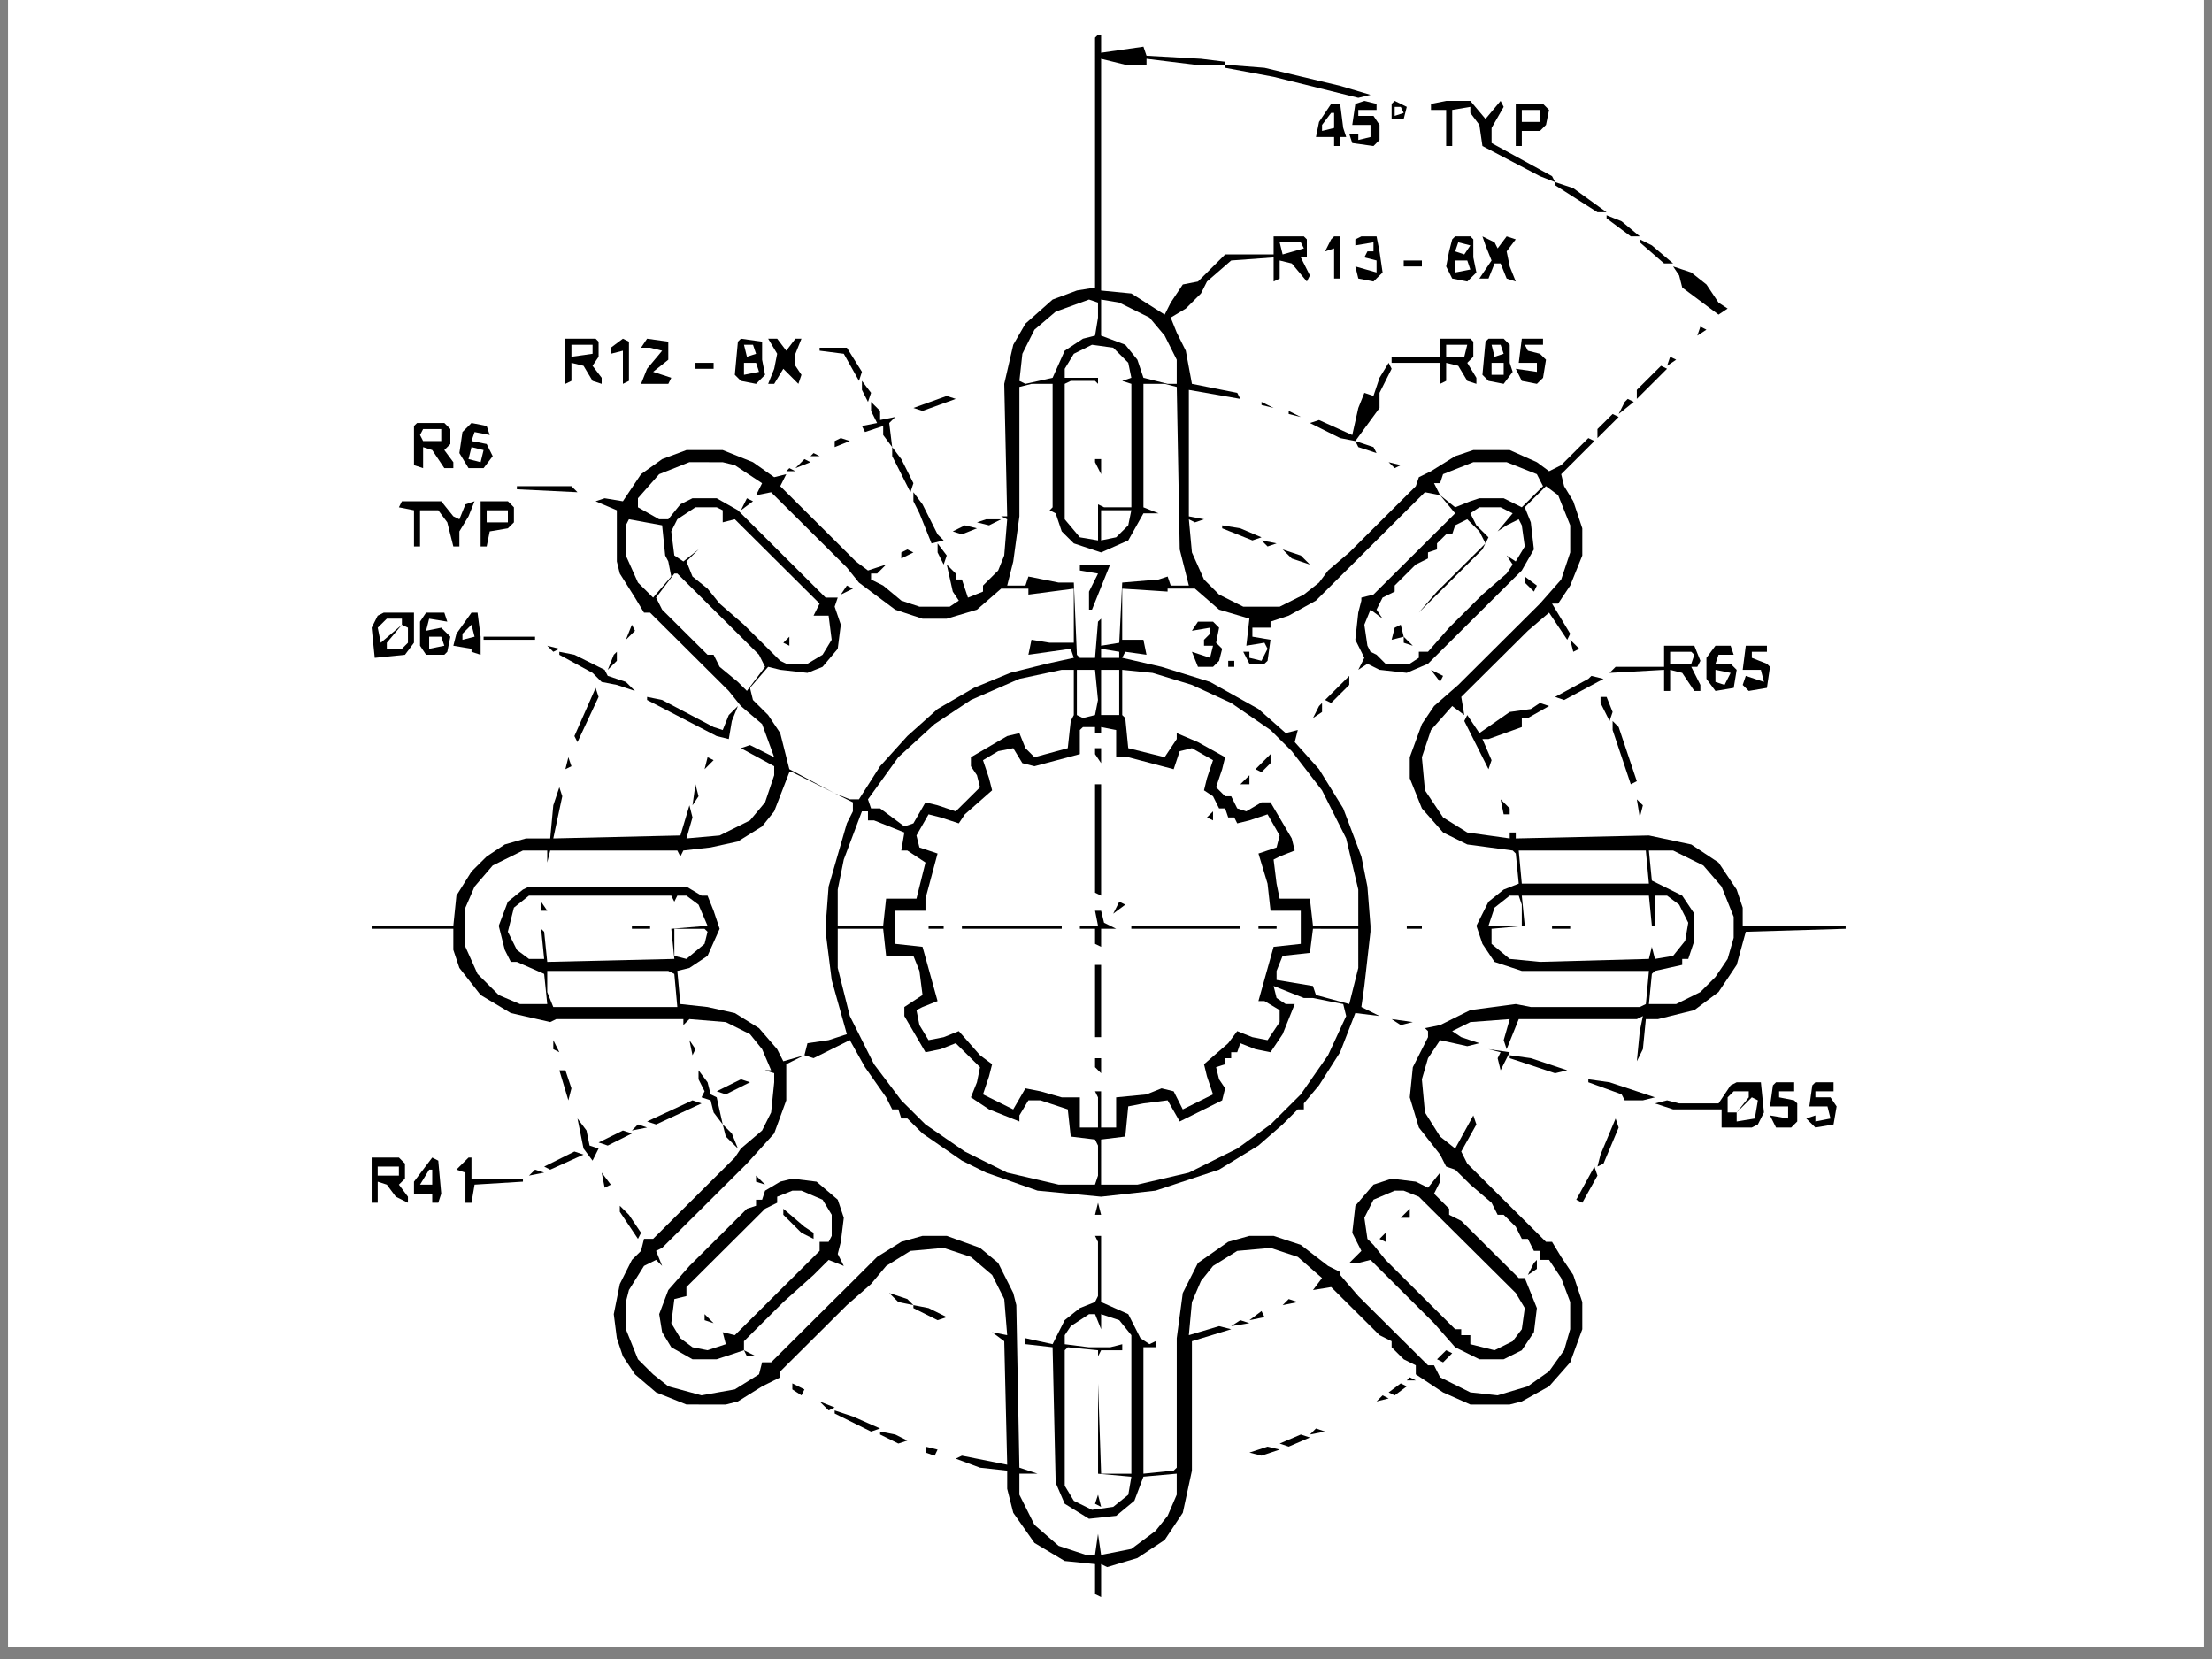 <svg xmlns="http://www.w3.org/2000/svg" width="120" viewBox="0 0 90 67.5" height="90" version="1.0"><rect x="0" y="0" width="90" height="67.5" fill="#808080" stroke="none"/><defs><clipPath id="a"><path d="M.332 0h89.336v67.004H.332zm0 0"/></clipPath></defs><g clip-path="url(#a)" fill="#fff"><path d="M.332 0h89.336v67.004H.332zm0 0"/><path d="M.332 0h89.336v67.004H.332zm0 0"/></g><path d="M44.676 1.41h.125v.735l1.722-.247.125.368 2.215.125.985.12v.122h-1.23l-1.97-.242v.242h-.863l-.984-.242v9.43l1.23.12 1.356.86.246-.489.492-.738.617-.12 1.106-1.102h1.972v-.735h1.23l.122.121v.735h-.246l.37.734-.124.246-.613-.734-.493-.121v.734l-.246.121v-.98l-1.726.125-.985.855-.246.488-.617.614-.613.367.246.613.367.735.25 1.347 1.844.367.125.246-2.094-.367v5.145l.617.12-.37.126-.247-.125.125 1.348.492 1.101.614.613.984.493h1.48l.985-.493.617-.488.367-.492.863-.734 2.707-2.696.125-.367.493-.242.984-.613.738-.247h1.48l1.106.493.496.367.493-.246 1.105-1.102.246.121-1.351 1.348.12.488.372.614.367 1.101v1.106l-.492 1.222-.492.735h-.247l.739 1.226-.121.246-.739-1.105-.863.738-2.71 2.691.124.739-.492-.367-.863.976-.371 1.106.125 1.347.738 1.102.984.613 1.727.242v-.242h.246v.242l5.418-.12 1.722.366 1.11.735.738 1.101.246.735v.738h4.188v.121l-4.063.121-.37 1.348-.74 1.105-.984.735-1.48.367h-.492l-.121 1.222-.246.493.12-1.227.126-.613-.246.125h-4.805l-.492 1.222-.121-.367.246-.855-1.602.12-.738.368.367.246.738.246-.492.121-1.105-.246-.492.735-.25.86.125 1.347.617.98.613.488.738-1.347.125.367-.617 1.102.246.492 3.203 3.183h.246l.372.614.492.734.367 1.102v1.105l-.492 1.348-.86.976-1.109.614-.492.125h-1.602l-1.11-.493-.737-.488-.372-.246v-.367l-.492-.246-.492-.489v-.246l-.492-.246-1.969-1.957-.738.121.367-.488-.984-.86-1.11-.367-1.355.122-.985.613-.492.613-.367.856-.125 1.347 1.23-.367.493.125-1.598.488v5.266l-.371 1.715-.738 1.105-1.11.735-1.23.367-.246-.121v1.343l-.246-.12v-1.223l-1.235-.125-1.23-.735-.863-1.226-.247-.977v-.738l-1.105-.121-.988-.367.25-.121 1.843.367-.12-5.024-.493-.367.613.121-.12-1.469-.493-.98-.863-.734-1.11-.368-1.351.122-.988.613-.614.734-.984.86-2.71 2.695v.242l-.74.367-.984.614-.492.125H27.93l-1.235-.493-.86-.734-.491-.734-.246-.735-.125-.98.246-1.227.492-.98.371-.367.121-.489h.371l3.324-3.308.247-.368.863-.734.367-.734.125-1.227v-.367l-.371-.121h.246l-.367-.86-.492-.609-.985-.492-1.48-.121-.246.242v-.242h-5.172l-.246.12-1.602-.366-1.23-.735-.864-1.101-.246-.735v-.859h-3.324v-.121h3.324l.125-1.227.614-.98.617-.613.738-.489.863-.246h.985l.125-1.347.246-.735.12.367-.366 1.715 5.172-.12.367-1.227.125.492-.246.855 1.351-.12 1.235-.614.613-.734.371-1.102v-.367l-1.355-.735.37-.125.985.493-.492-1.348-.863-.734-.493-.614-3.203-3.187h-.246l-.367-.61-.617-.98-.121-.492v-2.082l-.864-.367.368-.122.742.122.738-1.102.86-.613.988-.367h1.476l1.23.492.864.61.492-.122-.246.488 3.078 3.063.492.367.739-.242-.367.367h-.247v.242l.493.246.738.613.738.247h1.23l.372-.247-.246-.367-.246-1.101.367.367v.242h.25l.246.738.613-.246v-.246l.617-.613.246-.61.121-1.472-.246-.121h.246l-.12-5.39.367-1.59.496-.86 1.105-.98.988-.368.739-.12V1.53zm7.39 8.45.121.492.864-.247-.125-.246zm-7.265 2.328v1.468l.984.371.492.61.246.734.985.246h.37v-.98l-.491-.98-.617-.735-1.23-.61zm-.492 0-1.356.492-.863.734-.492.98-.121 1.102.246.121 1.105-.246.492-1.101.742-.489.493-.125.12-.734v-.61zm.12 1.84-.738.367-.37.609v.367h1.355v.246l-.121-.12h-.989l-.246.12v5.512l.617.734.739.125V20.52l.246.12h1.11v-5.023l-.372-.12.371-.126-.125-.61-.613-.613zm-2.46 1.59-.492.124v5.266l-.25 1.836-.247.98h.743l.12-.367 1.231.246h.617l.125 2.938.121.125h.618l.12-1.473.126-.121v1.101l.738-.12.121-2.45 1.48-.125.368-.121.125.367h.738L48 22.355l-.121-6.613-.492-.125h-.864v5.024l.618.246h-.618l-.617 1.101-1.105.489-1.11-.368-.492-.488-.246-.734-.246-.125.121-.121v-5.024zM28.05 18.804l-1.23.488-.864.98v.368l.863.488h.371l.493-.61.492-.246h.984l.863.489 3.57 3.554h.493l-.125.368.25.734-.125.98-.617.735-.614.246-1.109-.125-.492-.121-.738.855.12.492.618.614.492.734.371 1.469 1.844.98.617.246h.371l.86-1.347 1.109-1.227 1.23-1.101 1.48-.86 1.477-.61 1.477-.37 1.11-.242-.126-.368-1.722.243.125-.61.738.121h.984V23.95l-1.847.242v-.242h-1.11l-.984.856-1.23.367h-.985l-1.11-.367-1.476-1.102-.492-.613-3.082-3.063-.613.121.246-.488-1.11-.734-.492-.121zm31.894 0-1.23.488-.121.367h-.246l.246.488.613.493.617-.246.367-.122h.989l.738.368.863-.86-.25-.488-1.23-.488zm2.957.976-.863.86.246.613.125 1.101-.492.856-3.816 3.797-.864.37-1.11-.124-.491-.246-.371.246.246-.488-.367-.735.12-1.105.126-.488v-.122l.492-.125 3.324-3.304-.613-.739-.617-.12-4.434 4.41-1.11.613-.738.242v.246h-.738v.367l.738.125-.12.856-.126.12h-.613l-.25-.487h.25v.246l.492.12.246-.488-.125-.246-.738.121.125-1.101-1.234-.367-.985-.856h-1.11v.121l-1.847-.12v2.081h.863l.125.61-.863-.121-.125.246 1.602.367 1.972.613 1.97 1.102 1.108.98.493-.125-.125.492.988 1.102.984 1.594.739 1.957.246 1.226.125 1.594v.242l-.25 2.207-.121.856.738.367-.984-.121-.618 1.593-.859 1.348-.617.735v.242h-.246l-.617.613-.985.86-1.601.98-2.586.855-2.215.246-2.586-.246-2.094-.734-.984-.488-1.602-1.106-.617-.61h-.246l-.121-.37h-.25l-.246-.489-.86-1.226-.617-1.102-.492.246-.984.489-.372-.121-.738.367v1.469l-.492 1.347-1.11 1.227-1.722 1.715-.617.613-1.11 1.101-.246.122.246.613-.246-.246-.492.246-.613.98-.125.489v1.105l.492 1.223.617.613.617.488 1.352.367 1.355-.242.985-.613.125-.488h.367l2.465-2.453.617-.61 1.23-1.226.985-.614.863-.242h.985l1.355.488.738.614.614 1.222.125.493.125 6.613.738.246h-.738v.855l.613 1.227.984.855 1.11.368h.37l.122-.856.125.856 1.23-.243.985-.734.492-.613.37-.86v-.855l-1.355.121-.367.98-.742.614-1.105.12-.989-.612-.367-.856-.125-5.512-1.105-.125v-.242l1.105.242.492-.976.617-.492.618-.246.12-.243v-2.207l-.12-.242h.246v2.692l1.105.492.496.98.368.242.246-.12v.245h-.493v5.145l1.23-.125.126-.121v-5.266l.246-1.84.617-1.222 1.23-.86.864-.242h.984l1.106.367 1.11.856.491.246v.121l.739.86 2.836 2.816h.246l.246.488 1.23.613 1.11.121 1.23-.367.863-.61.614-.858.246-.856v-1.105L63.52 52l-.493-.738h-.37v-.367h-.247l-.246-.489h-.246l-.246-.492-.492-.488h-.246l-.246-.489-.864-.738-.617-.61-.367-.124-.246-.488-.864-1.102-.37-1.227.124-1.226.618-1.223v-.246l-.125-.121.617-.125 1.23-.61 1.848-.245.613.12h4.434l.246-.12.125-1.348h-5.172l-1.11-.367-.492-.735-.246-.734.492-.98.618-.493.613-.242-.121-1.226-.125-.122-1.848-.246-.984-.488-.863-.98-.493-1.227v-.855l.493-1.348.496-.734.984-.86 3.324-3.308.864-.98.367-1.102v-1.102l-.492-1.227zm-34.605.86-.738.488-.247.492.125.98.368.243.617-.489-.492.489.246.613.613.492.492.61.989.859 1.476 1.469.246.12h.863l.614-.366.37-.61-.124-.98h-.613l.246-.492-3.45-3.43-.492.125v-.492l-.246-.121zm31.894 0-.367.246.246.488.492.488-.246.492-2.586 2.57.739-.855 1.972-1.96-.25-.489-.492-.492-.492.246-.121.367h-.246l-.371.367v.246l-.367.122v.246l-.497.246-.859.855v.246l-.492.246-.246.489.246.367-.492-.367-.25.613.125.855.125.247.246.12.367.368h.984l.371-.242v-.246h.372l.859-.98 1.355-1.349.985-.855.246-.367-.246-.367.37.242.368-.61-.121-.859-.125-.246-.492.246-.367.246.613-.734-.492-.246zm-15.39.12v1.227l.613-.125.492-.488.125-.613zm-19.211.368-.125.246v1.227l.492 1.101.617.613.738-.859-.12-.613-.126-.242-.125-1.227zm1.848 2.207-.743.98.246.489 1.848 1.836h.246l.246.492.742.613.368.367.738-.98-.246-.492-3.324-3.305zM44.8 26.398v.368h.738v-.246zm-.985.856v1.84l.246.12.493-.12.12-.614-.12-1.226zm.985 0v1.84h.738v-1.84zm.86 0v1.84l.124.12.121 1.227 1.48.368.493-.739v-.242l.863.367 1.106.614-.121.488-.247.734.368.367h.246l.246.493.37.12.618-.366h.367l.864 1.468.12.492-.613.243-.246.125.121.98.125.61h1.23l.126 1.105h1.844v-1.473l-.493-2.082-.984-1.957-1.23-1.593-.864-.86-1.601-1.101-1.598-.735-1.601-.488zm-2.462 0-1.722.367-1.973.86-1.477.98-1.476 1.348-1.235 1.714.125.368h.368l.988.734.367-.125.492-.855.492.12.739.247.988-.98-.125-.489-.246-.367v-.367l1.476-.86.497-.12.246.612.367.368 1.355-.368.121-1.105.125-.242v-1.84zm.864 2.328-.126.121v.98l-1.847.493-.492-.125-.371-.61-.614.122-.617.367.246.734.125.492-1.11.977-.245.367-.739-.242-.492-.125-.492.86.121.487.738.247-.492 1.836v.492h-1.23v1.347l1.11.121.612 2.207-.613.243-.246.125.121.609.371.613.614-.12.617-.247.863.98.492.368-.125.492-.246.734 1.23.61.497-.856.613.121.863.246h.739v1.227h.738v-1.227l-.121-.246h.246v1.473h.613v-1.227l1.234-.12.614-.247.492.121.371.735 1.23-.61-.246-.734-.12-.492.984-.856.367-.492.617.246.617.121.492-.734v-.488l-.617-.368h-.246l.617-2.207 1.106-.12v-1.348h-1.23l-.122-1.102-.37-1.226.737-.247.125-.488-.492-.86-.738.247-.496.121-.121-.242h-.246l-.125-.367h-.246l-.247-.493-.367-.242.121-.492.246-.734-.859-.489-.496.122-.246.734-1.848-.488h-.492v-1.106l-.613-.121v.246h-.246v-.246zm-11.946 1.836-.617 1.594-.492.613-.985.613-1.109.242-1.11.125-.12.243-.125-.243h-5.172l-.121.489v-.489h-.989l-1.23.61-.738.86-.372.855v1.593l.493 1.102.863.86.863.367h1.11l-.125-1.227-1.11-.488h-.246l-.246-.489-.246-.98.371-.98.613-.493.246-.12h6.407l.613.366h.246l.246.614.246.734-.492 1.102-.738.492-.492.12.125 1.349 1.105.12 1.11.247.984.613.738.855.25.493.86-.246.124-.489.86-.125.742-.242-.617-2.207-.246-1.96v-.243l.12-1.594.743-2.574.246-.488v-.367l-2.465-1.227zm2.953 1.594-.738 1.96-.246 1.223v1.473h1.848l.12-1.105h1.235l.367-1.47-.738-.488h-.246l.125-.734-1.234-.492h-.247v-.367zm26.723 1.593.125 1.348h5.172l-.125-1.348zm5.297 0 .12 1.223 1.235.613.493.735v1.101l-.247.739h-.246v.242l-1.11.246-.124.121-.121 1.227h1.11l.984-.489.613-.613.496-.734.246-.86v-.855l-.492-1.227-.742-.86-1.23-.609zm-45.567 1.836-.613.489-.246.98.367.738.492.368h.618l-.125-1.227.125.121.125 1.227 5.172-.121-.125-1.227 1.476-.121-.367-.86-.492-.367h-.371l-.122.246-.125-.246zm39.903 0-.617.489-.246.738h1.355v-.86l-.125-.367zm.492 0 .121 1.227-1.352.121v.613l.739.614 1.23.12 4.434-.12.12-.493.126.493.738-.125.492-.614.125-.734-.37-.734-.493-.368h-.492v1.227h-.125l-.121-1.227zm-34.48 1.348v1.102l.492.125.738-.614.121-.492-.121-.12zm6.648 0v1.594l.492 1.957.984 1.96 1.11 1.47.984.98 1.602 1.102 1.722.859 2.094.488h1.48l.122-.367v-1.223l-.121-.246-.989-.12-.12-1.106-1.11-.367h-.492l-.367.613v.246l-1.235-.492-.738-.489.246-.613.125-.613-.988-.977-.614.242-.617.126-.86-1.473v-.367l.74-.489-.126-.98-.246-.613h-1.11l-.12-1.102zm19.336 0-.125.98-1.11.122-.246.613v.367l1.48.246.122.367 1.355.368.368-1.47V37.79zm-31.156 1.715v.86l.246.609h5.047l-.122-1.348-.246-.121zm29.554.613.121.488.371.247h.368l-.492 1.226-.493.734-.613-.124-.617-.243-.125.367h-.246v.243h-.246v.246l-.368.12.122.493.246.367-.121.489-1.727.859-.492-.86-.985.126-.617.12-.12 1.227-.985.121V48.2h1.476l2.094-.488 1.969-.98 1.355-.981 1.23-1.223 1.11-1.593.738-1.594-.12-.488-1.231-.247h-.371zM44.31 53.47l-.743.488-.246.367v.367l.989.125h.859l.492-.125v.246h-.86l-.124.247v-.246l-1.23-.122-.126.121v5.512l.371.614.739.367.863-.121.613-.493.125-.734-1.355-.121v-3.676l.125 3.676h1.23v-5.637l-.492-.61-.738-.245v.613l-.246-.613zm0 0"/><path d="m49.848 2.633 1.601.125 3.078.734 1.235.367-.496.121-3.446-.855-1.972-.367zM56.746 4.105l.492.243-.125.492h-.492v-.613zm0 .243v.367l.367-.121-.12-.246zM54.16 4.227h.367l.125.98.121.367h-.246v.367h-.246v-.367h-.738l.125-.613zm0 .367-.37.488v.246l.491-.121v-.613zM55.512 4.105l.496.122v.246h-.742v.242h.617l.246.367v.613l-.246.246-.863-.12-.122-.368h.368v.242l.496-.12v-.493h-.742l.125-.855zM58.84 4.105h.984l.617.735.614-.735.125.243-.492.859v.613l2.46 1.348.125.242-.617-.242-2.34-1.227-.125-.859-.367-.488v-.246l-.738.125V5.94h-.246V4.473h-.617v-.246zm0 0"/><path d="M61.672 4.227h1.11l.245.246-.125.609-.246.246h-.738v.613h-.246zm.246.246v.488h.738v-.488zM63.273 7.41l.739.246 1.355.98h-.37l-1.724-1.1zM65.367 8.758l.613.246.739.613h-.367l-.985-.734zM54.281 9.617h.246v1.715h-.246v-1.227l-.367.122.246-.489zM55.39 9.617h.618l.12.61.126.859-.371.367-.617-.121-.121-.492.863.246v-.488l-.496-.125.125-.246h.246v-.368l-.738.125v-.246zM59.207 9.617h.617l.121.121v.735l.125.613-.37.367-.614-.121-.246-.492.12-.613.126-.489zm.125.242-.125.368.371.125.246-.368zm-.125.739v.488l.617-.121-.125-.367zM60.316 9.617l.493.242.125.246.367-.488.37.121-.37.489.125.613.246.613-.371-.121-.246-.613h-.246l-.246.613h-.372l.496-.734-.246-.614zM66.719 9.738l.492.246.863.735h-.367l-.988-.86zM57.113 10.598h.739v.242h-.739zM68.074 10.84l.739.246.617.488.492.739.371.242-.371.246-1.477-1.102-.125-.492zM69.184 13.29l.246.124-.371.242zM23.004 13.781h1.23l.121.121v.614l-.246.367.371.488v.246l-.37-.12-.368-.614-.492-.121v.734l-.246.121zm.246.246v.489l.86-.121v-.368zM25.344 13.781l.246.121v1.594l-.246.121V14.27l-.492.125v-.247zM26.328 13.781l.863.121v.735l-.617.492.738.242-.12.246h-1.11l.246-.613.613-.734-.492-.122h-.367zM30.145 13.781l.863.121v.735l.12.613-.366.367-.617-.12-.247-.247.125-1.348zm.125.246.12.489.372-.121-.125-.368zm0 .735v.488l.613-.121-.121-.367zM31.254 13.781h.367l.371.489.371-.489h.246l-.246.614v.488l.246.367-.125.367-.613-.613-.371.613h-.246l.246-.613.121-.61zM58.594 13.781h1.23l.121.121v.614l-.246.246.371.61v.245l-.37-.12-.368-.614-.492-.121v.734l-.246.121v-.855H56.62v-.246h1.973zm.246.246v.489h.738l.121-.489zM60.563 13.781h.617l.246.246v.735l.12.367-.366.488-.617-.12-.247-.247.125-1.348zm.124.246.122.489.37-.121-.124-.368zm0 .735v.488h.493v-.488zM61.918 13.781h.863v.246h-.742l.125.243.492.125.246.242-.12.734-.25.246-.614-.12-.246-.493.86.125v-.367h-.739zM33.348 14.148h1.109l.613.98-.12.368-.618-1.101-.984-.125zM67.953 14.516l.246.12-.37.247zM28.297 14.762h.738v.242h-.738zM56.5 14.762l.121.242-.492.98v.614l-.984 1.347-.618-.12-1.23-.614.371-.121 1.352.61.246-1.102.246-.614.37.125.247-.738zM67.582 14.883l.246.12-1.23 1.227v-.367zM35.07 15.496l.371.488-.125.368-.246-.489zM39.629 15.863l.492.121zM38.52 16.11l.367.12-1.352.489-.37-.121zM66.227 16.23l.246.122-.614.492.246-.492zM35.441 16.352l.368.367v.37l.617-.124-.246.246.12.98-.366-.492v-.367l-.739.246-.125-.246.617-.121-.246-.492zM51.328 16.352l.492.246-.492-.121zM52.434 16.719l.492.246-.492-.121zM65.613 16.844l.246.12-.863.86v-.367zM16.969 17.21h1.11l.245.247v.61l-.246.245.367.493v.242h-.367l-.492-.735-.371-.12v.855l-.371-.121v-1.594zm.246.247-.125.242.125.246h.738v-.488zM19.184 17.21l.617.122.125.367-.617-.12-.125.366.617.121.246.493-.371.488h-.613l-.372-.613.125-.856zm0 .981-.122.489.493.125.12-.492zM34.21 17.824l.368.121-.617.246v-.246zm0 0"/><path d="m55.145 17.945.738.246.125.243-.742-.243zM36.3 18.191l.372.489.492.98-.121.367-.742-1.468zM33.102 18.434l.246.125h-.371zM32.73 18.68l.247.125-.614.242zM44.555 18.68h.246v.613l-.246-.488zM56.5 18.805l.492.12-.246.122zM32.117 19.047l.246.125h-.37zM21.031 19.781h2.219l.246.246-2.465-.12zM37.164 20.027l.371.493.613 1.222.247.246-.493.121-.492-1.222-.246-.492zM30.39 20.273l.247.122-.492.367zM16.352 20.395h1.601l.492.613.246.12.247-.608.37-.125-.245.613-.372.613v.613h-.246l-.246-.98-.367-.492h-.742v1.472h-.246v-1.472l-.614-.121zM19.555 20.395h1.11l.245.246v.613l-.246.242-.738.125-.125.613h-.246zm.246.367v.492h.863v-.492zM40.121 21.129h.613l-.492.246-.492-.121zM39.258 21.375l.492.121-.613.246-.371-.12zM49.727 21.375l.738.121.863.367-.371.125-1.23-.492zM51.328 21.988l.613.121-.367.125zM38.148 22.11l.372.492-.125.367-.247-.492zM36.918 22.355l.246.122-.492.246v-.246zM52.188 22.355l.738.247.37.367-.737-.246zM43.938 22.969h1.23l-.246.61-.492 1.226h-.121v-.735l.367-.734-.739-.125zM62.04 23.457l.491.367-.12.246-.372-.367zM34.457 23.824l.246.125-.492.242zM15.613 24.926h1.23v1.226l-.366.489-1.23.125-.126-1.227.246-.488zm.125.246-.37.367.124.613.86-.734v-.246zm.614.246-.614.734v.246h.614l.246-.246v-.613zM17.336 24.926h.742l.121.367-.738-.121-.125.492.617-.125.371.367-.125.614-.12.12h-.743l-.246-.367v-.98zm.125.98v.492l.617-.125-.125-.367zM19.184 24.926h.246l.125.98v.735l-.371-.121v-.122l-.739-.125.125-.488zm0 .492-.368.367v.246l.493-.125zM48.742 25.293h.613l.247.246-.122.613.247.246-.125.489-.247.246h-.613l-.246-.613.738.246.121-.493h-.367v-.242l.246-.246v-.246l-.738.125zM25.71 25.418l.126.246-.371.367zM56.992 25.418l.121.488-.492.125.125-.492zM19.676 25.906h2.094v.125h-2.094zM32.117 25.906v.367l-.246-.12zM57.113 25.906l.371.367-.37-.12zM63.887 26.031l.37.367-.245.122zM22.266 26.273l.492.125-.246.122zM67.707 26.273h1.23l.247.614-.125.246h-.246l.37.734v.246h-.246l-.492-.734-.492-.125v.86h-.246v-.86l-2.219.125.246-.246h1.973zm.246.247v.488h.86l.124-.367-.124-.121zM69.797 26.273h.617l.125.368h-.617l-.125.367h.617l.246.246-.12.734-.743.125-.367-.492v-.855zm0 .98v.493l.371.121.246-.488zM71.031 26.273h.86v.247h-.614v.246l.614.242.125.125-.125.855-.739.125-.246-.246.125-.367.739.246-.125-.492h-.739zM22.758 26.52l.613.12 1.23.614.126.246.738.246.37.367-.737-.246-.618-.12-.37-.368-1.352-.738zM25.098 26.52v.367l-.371.367.246-.613zM49.973 26.887h.246v.246h-.246zM58.223 27.254l.492.246-.121.246zM54.898 27.5v.367l-.738.735-.246-.122zM64.75 27.5l.492.121-1.601.86-.368-.126 1.352-.734zM24.234 27.988l.121.367-.859 1.84-.125-.246zM26.328 28.355l.613.125 2.094 1.102.371.121.246-.61.371-.366-.246.609-.125.734-.492-.12-2.832-1.47zM65.121 28.355h.246l.246.614-.125.367-.367-.734zM53.79 28.602v.367l-.368.246.246-.488zM62.656 28.602l.371.125-.863.488h-.246v.367l-1.355.488h-.247l.371.86-.124.367-.985-1.961.121-.242.492.734 1.235-.86.86-.12zM65.613 29.336l.246.246.739 2.203-.246.125-.739-2.207zM44.555 30.441h.246v.61l-.246-.367zM51.695 30.684v.367l-.367.367-.246-.121zM23.125 30.809l.125.367-.246.12zM28.79 30.809l.245.12-.367.368zM50.836 31.543v.367h-.371zM28.297 31.91l.125.488-.246.368zM44.555 31.91h.246v4.531l-.246-.12zM61.055 32.523l.37.368v.242h-.245zM66.598 32.523l.246.243-.125.492zM49.355 33.012v.367l-.246-.121zM22.016 36.688l.25.367h-.25zM45.54 36.688l.245.12-.492.368zM44.555 37.055h.246l.12.488.493.246h-.613v.734l-.246-.12v-.614h-.617v-.121h.738zM25.71 37.668h.74v.121h-.74zM31.871 37.668l.492.121zM37.781 37.668h.614v.121h-.614zM39.137 37.668h4.062v.121h-4.062zM46.031 37.668h4.434v.121H46.03zM51.203 37.668h.738v.121h-.738zM57.238 37.668h.614v.121h-.614zM63.148 37.668h.739v.121h-.739zM69.305 37.668l.492.121zM44.555 39.258h.246v2.941h-.246zM56.621 41.465l.863.12-.492.122zM22.512 42.32l.246.492-.246-.124zM28.05 42.32l.247.367-.121.247zM60.563 42.688l.863.124-.371.735-.121-.492.12-.242zM61.426 42.934l.86.12 1.48.493-.493.121-1.847-.613zM44.555 43.055h.246v.613l-.246-.246zM22.758 43.547h.246l.246.734-.125.489zM28.422 43.547l.367.488.125.492.246.121.246 1.102-.37-.488-.122-.492-.371-.122.125-.246-.246-.488zM64.133 43.793l.492.121zM30.145 43.914l.37.121-.984.492-.37-.125zM64.625 43.914l.863.121 1.848.613-.492.122h-.739l-.125-.243-1.355-.492zM70.66 44.035h.985l.125 1.227-.247.488-.246.125h-1.23v-.738h-1.973l-.738-.242.492-.125.492.125h1.602l.492-.735zm-.12.367-.247.246v.614h.367l.492-.614v-.246zm.737.246-.617.614v.367l.738-.121.125-.738zM72.262 44.035H73v.367h-.613v.246l.613.122.125.125v.734l-.246.246h-.617l-.246-.492.738.125v-.492h-.738l.12-.856zM73.863 44.035h.739v.367h-.739v.246h.614l.25.368-.125.734-.739.125-.37-.367.37-.125v.246l.614-.121-.122-.492h-.738l.121-.856zM28.176 44.77l.367.125-1.848.855-.367-.121zM23.496 45.508l.367.488.125.613.367.121-.246.493-.367-.493zM65.734 45.508l.125.367-.617 1.469-.246.12.125-.487zM25.957 45.75l.371.125-.617.121zM29.406 45.75l.371.367.246.613-.492-.488zM25.344 45.996l.367.121-.984.492-.372-.125zM23.371 46.852l.371.125-1.355.613-.246-.125zM15.121 47.098h1.11l.246.246v.613l-.247.242.368.492v.246l-.493-.246-.367-.492-.37-.12v.858h-.247zm.246.367v.367h.863v-.367zM17.586 47.098l.246.125.121 1.343-.121.371h-.246v-.37h-.742v-.489zm-.125.492-.371.61h.496v-.61zM19.063 47.098h.12v.859h2.094v.121l-1.968.121-.125.739h-.247V47.71l-.367-.121zM64.871 47.465l.125.367-.617 1.105-.246-.124zM21.77 47.59l.37.12-.617.122zM24.48 47.71l.372.49-.25.124zM30.762 47.832l.367.367-.367-.12zM32.238 47.957l.985.121.863.734.246.735-.121.98-.125.493.246.488-.617-.246-.613.613-1.23 1.102-1.602 1.593v.367l-1.11.368h-.984l-.863-.489-.372-.613-.12-.734.37-.98.86-.981 1.726-1.715.614-.613.37-.121v-.246h.247l.12-.368.618-.367zm0 .488-.617.246v.246l-.492.243-3.2 3.187v.367l-.491.121-.125.98.37.614.493.367.613.121.742-.246-.125-.488.492.121 3.45-3.43v-.367h.367l.125-.242v-.86l-.371-.612-.86-.368zM58.594 47.71v.368l-.246.488.613.614v.246l.492.246L61.793 52h.246l.492 1.223-.12.98-.493.734-.738.368h-.989l-.984-.489-.86-.98-2.585-2.574-.496.125h-.368l.493-.492-.371-.735.125-1.101.738-.86.738-.242.984.121.497.246zm-1.848.735-.863.367-.371.735.125.86.246.245.492.61 2.832 2.82h.246v.242h.371v.367l.985.246.738-.367.371-.488.121-.86-.367-.613-3.942-3.918-.617-.246zM44.676 48.938l.125.488h-.246zM25.219 49.059l.37.367.493.734-.125.246-.738-1.101zm0 0"/><path d="m31.871 49.18.86.734.37.246v.246l-.492-.246-.738-.734zM57.36 49.18v.367h-.368zM56.375 50.16v.367l-.246-.12zM62.531 51.262v.367l-.367.246.246-.488zM36.18 52.61l.738.245.246.247-.613-.125zM52.434 52.855l.37.122-.617.125zM37.164 53.102l.617.12.739.368-.372.125-.984-.492zM28.668 53.469l.367.367-.367-.121zM51.328 53.344l.121.246-.613.125zM50.465 53.715l.37.12-.741.122zM30.27 54.938l.492.246h-.371zM58.84 54.938l.246.12-.371.372-.246-.125zM57.36 56.04l.245.124h-.367zM32.238 56.285l.492.246-.12.242-.372-.242zM56.992 56.285l.246.121-.492.367-.246-.12zM56.254 56.773l.246.125-.492.122zM33.348 57.02l.613.246-.246.12zM33.96 57.387l.743.246 1.106.488-.368.125-1.48-.734zM53.543 58.121l.371.125-.617.121zM35.809 58.246l.617.121.492.246-.367.121-.742-.367zM52.926 58.367l.37.121-.862.371-.368-.125zM37.656 58.86l.492.12-.12.247-.372-.125zM51.574 58.86l.492.12-.738.247-.492-.125zM49.234 59.469l.493.125zM44.676 60.816l.125.493-.246-.125zm0 0"/></svg>